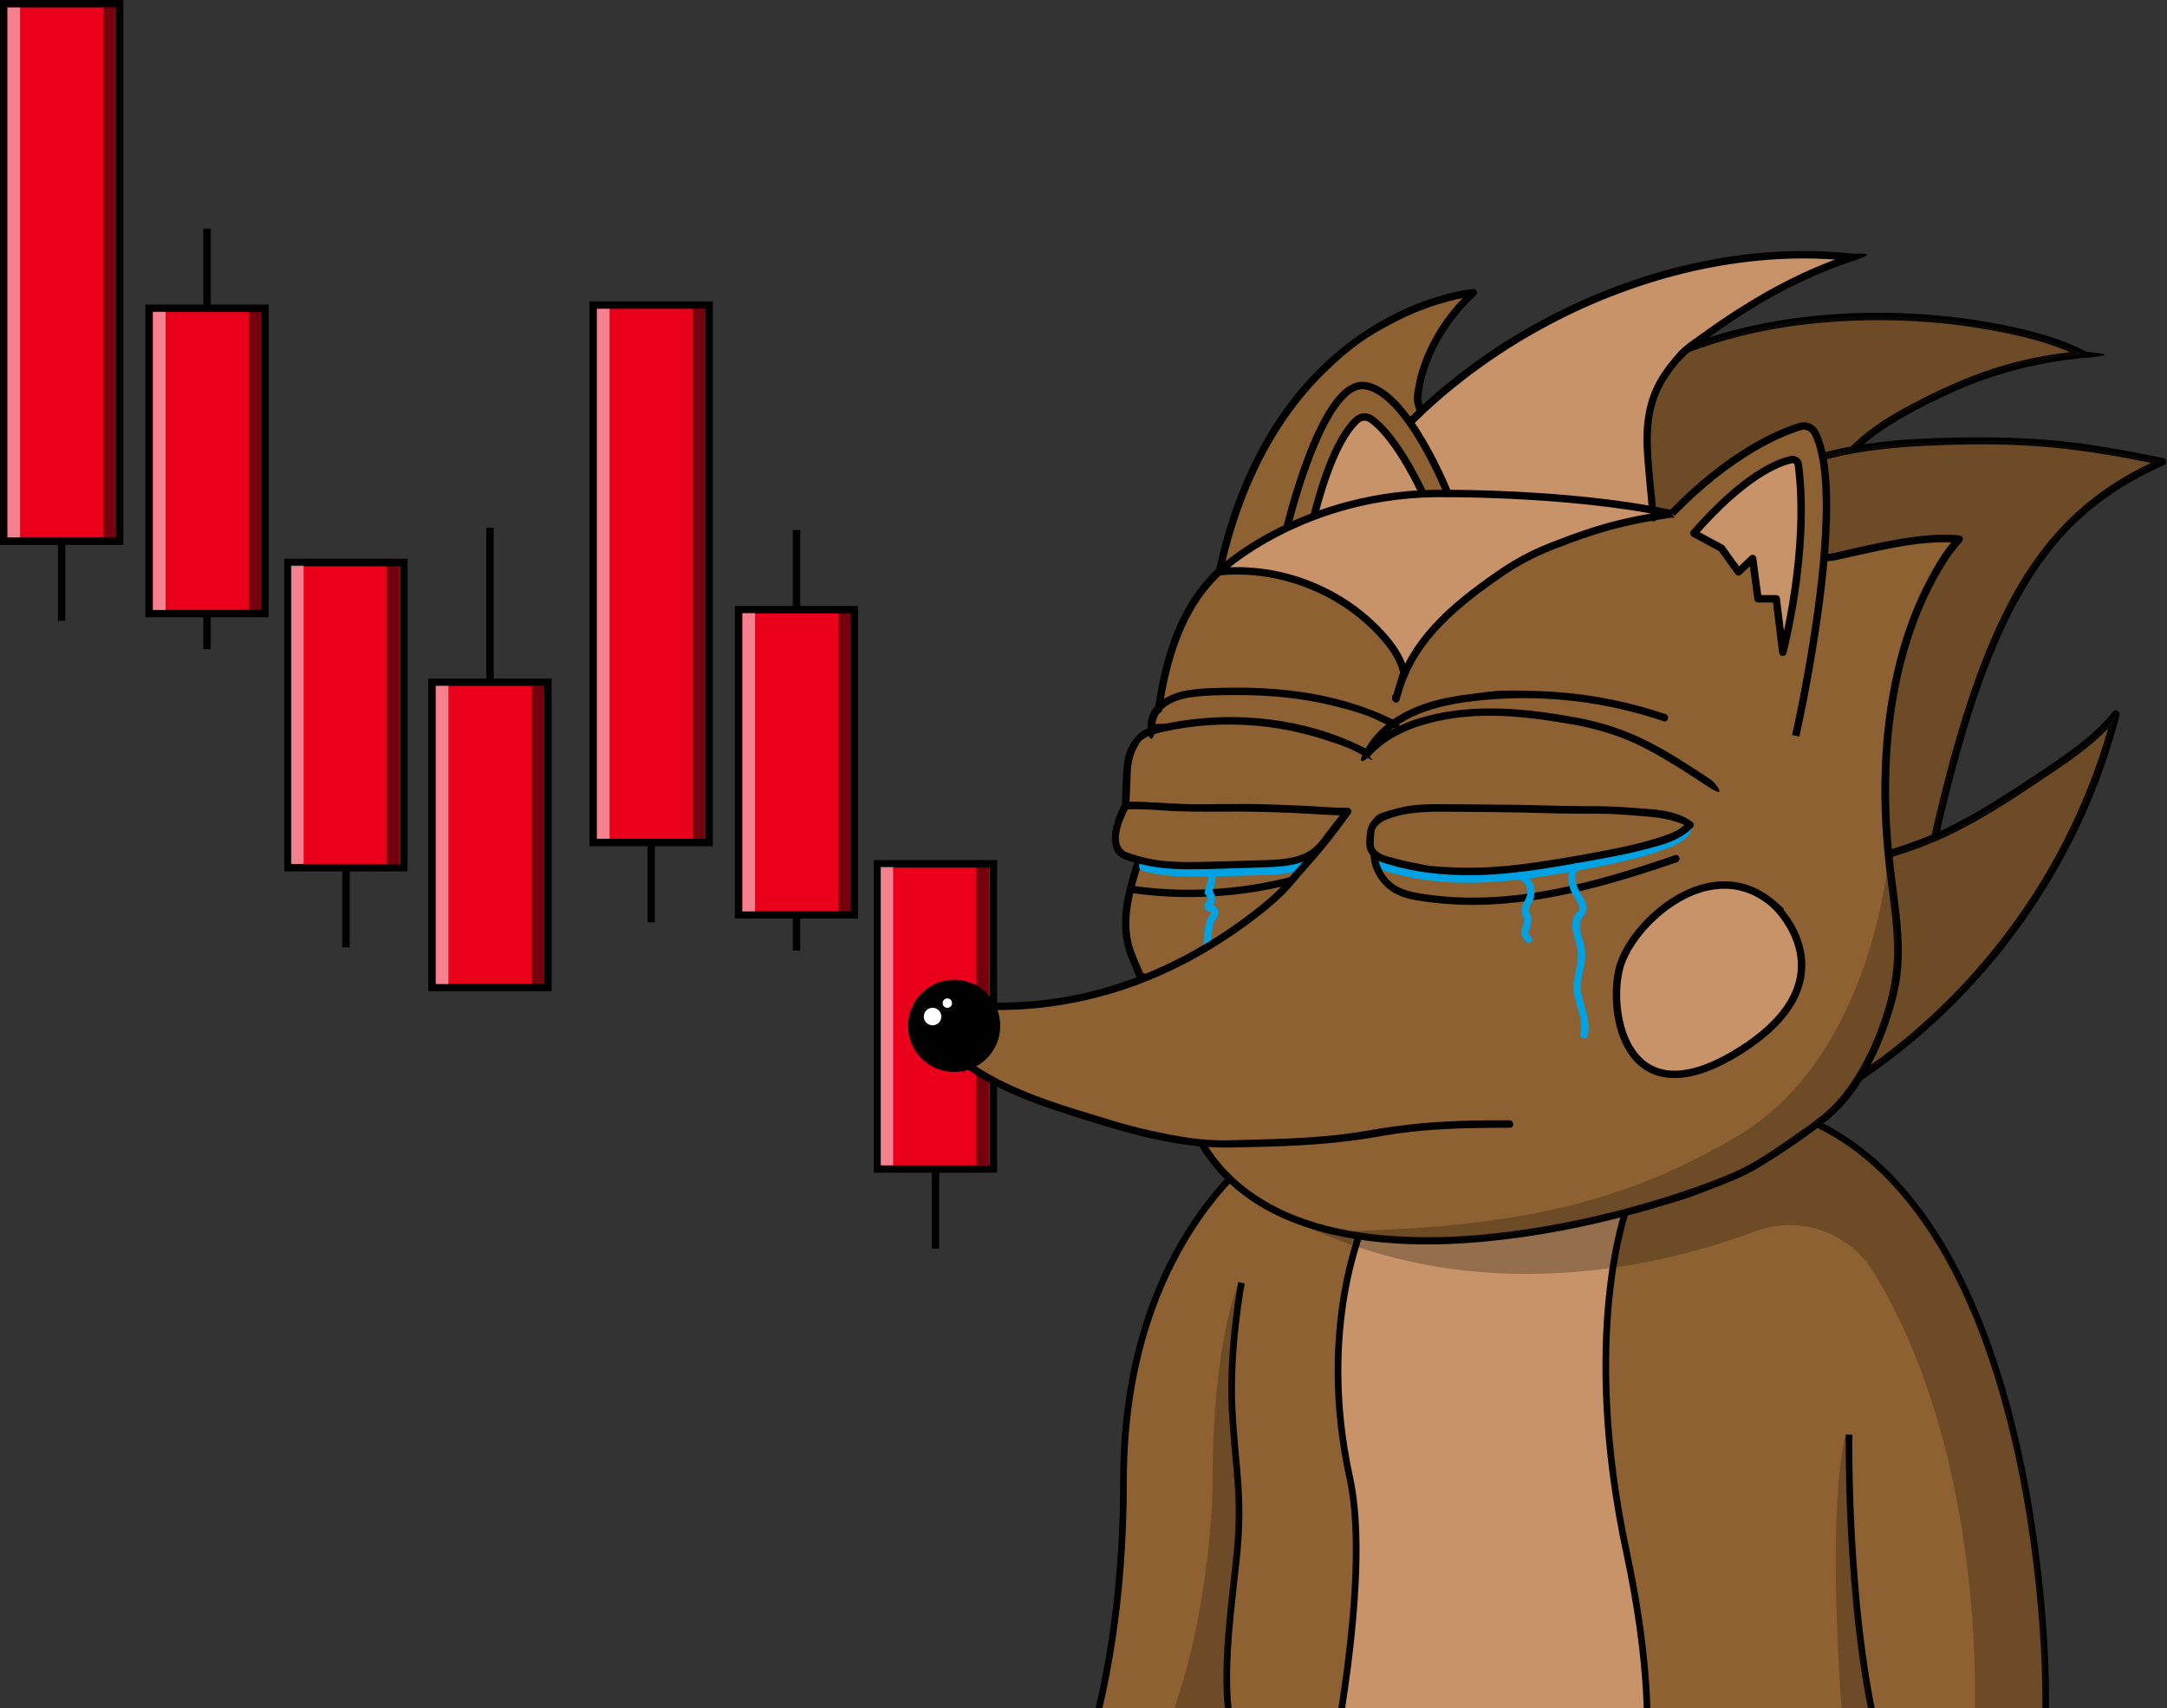<?xml version="1.0" encoding="UTF-8"?>
<svg xmlns="http://www.w3.org/2000/svg" version="1.1" viewBox="0 0 2918.8 2301.6">
  <rect x="0" y="0" width="2918.8" height="2301.6" fill="#333333" stroke="none"/>
  <defs>
    <style>
      .cls-1 {
        fill: #00a2e3;
      }

      .cls-2, .cls-3, .cls-4 {
        isolation: isolate;
      }

      .cls-2, .cls-5 {
        fill: #fff;
      }

      .cls-2, .cls-4 {
        mix-blend-mode: overlay;
        opacity: .5;
      }

      .cls-6, .cls-7 {
        stroke-linecap: round;
      }

      .cls-6, .cls-7, .cls-8, .cls-9, .cls-10, .cls-11, .cls-12 {
        stroke: #000;
      }

      .cls-6, .cls-7, .cls-8, .cls-9, .cls-11 {
        stroke-width: 10px;
      }

      .cls-6, .cls-7, .cls-9, .cls-10, .cls-11, .cls-12 {
        stroke-miterlimit: 10;
      }

      .cls-6, .cls-13, .cls-8, .cls-9 {
        fill: #c89369;
      }

      .cls-14, .cls-15 {
        mix-blend-mode: hard-light;
        opacity: .3;
      }

      .cls-7, .cls-16, .cls-11, .cls-12 {
        fill: #8d6132;
      }

      .cls-17 {
        fill: #eb001c;
      }

      .cls-18, .cls-15 {
        fill: #1f180b;
      }

      .cls-8 {
        stroke-linejoin: round;
      }

      .cls-10 {
        fill: none;
      }

      .cls-10, .cls-12 {
        stroke-width: 9px;
      }
    </style>
  </defs>
  <!-- Generator: Adobe Illustrator 28.6.0, SVG Export Plug-In . SVG Version: 1.2.0 Build 709)  -->
  <g class="cls-3">
    <g id="Layer_1">
      <g>
        <rect class="cls-17" x="799" y="411" width="156.1" height="724.1"/>
        <path d="M794,406v734.1h166.1V406h-166.1ZM950.1,1130.1h-146.1V416h146.1v714.1h0Z"/>
      </g>
      <rect x="872" y="1135.1" width="10" height="107.3"/>
      <g>
        <rect class="cls-17" x="994.8" y="821.5" width="156.1" height="411.2"/>
        <path d="M989.8,816.4v421.2h166.1v-421.2h-166.1ZM1145.9,1227.6h-146.1v-401.2h146.1v401.2Z"/>
      </g>
      <rect x="1067.9" y="714.1" width="10" height="107.3"/>
      <rect x="1067.9" y="1232.6" width="10" height="48"/>
      <g>
        <rect class="cls-17" x="1181.9" y="1163.9" width="156.1" height="411.2"/>
        <path d="M1176.9,1158.8v421.2h166.1v-421.2h-166.1,0ZM1333,1570.1h-146.1v-401.2h146.1v401.2Z"/>
      </g>
      <rect x="1255" y="1575.1" width="10" height="107.3"/>
      <rect class="cls-2" x="804" y="416" width="17" height="714"/>
      <rect class="cls-2" x="1000" y="826" width="17" height="402"/>
      <rect class="cls-2" x="1186" y="1168" width="17" height="402"/>
      <rect class="cls-4" x="933" y="416" width="17" height="714"/>
      <rect class="cls-4" x="1129" y="826" width="17" height="402"/>
      <rect class="cls-4" x="1315" y="1168" width="17" height="402"/>
      <g>
        <rect class="cls-17" x="5" y="5" width="156.1" height="724.1"/>
        <path d="M0,0v734.1h166.1V0H0ZM156.1,724.1H10V10h146.1v714.1Z"/>
      </g>
      <rect x="78" y="729.1" width="10" height="107.3"/>
      <g>
        <rect class="cls-17" x="200.9" y="415.4" width="156.1" height="411.2"/>
        <path d="M195.8,410.4v421.2h166.1v-421.2h-166.1,0ZM351.9,821.6h-146.1v-401.2h146.1v401.2Z"/>
      </g>
      <rect x="273.9" y="308.1" width="10" height="107.3"/>
      <rect x="273.9" y="826.6" width="10" height="48"/>
      <g>
        <rect class="cls-17" x="387.9" y="757.9" width="156.1" height="411.2"/>
        <path d="M382.9,752.8v421.2h166.1v-421.2h-166.1ZM539,1164.1h-146.1v-401.2h146.1v401.2Z"/>
      </g>
      <rect x="461" y="1169.1" width="10" height="107.3"/>
      <g>
        <rect class="cls-17" x="581.9" y="919.2" width="156.1" height="411.2"/>
        <path d="M576.9,914.2v421.2h166.1v-421.2h-166.1ZM733,1325.3h-146.1v-401.2h146.1v401.2Z"/>
      </g>
      <rect x="655" y="711" width="10" height="208.2"/>
      <rect class="cls-2" x="10" y="10" width="17" height="714"/>
      <rect class="cls-2" x="206" y="420" width="17" height="402"/>
      <rect class="cls-2" x="392" y="762" width="17" height="402"/>
      <rect class="cls-2" x="587" y="924" width="17" height="402"/>
      <rect class="cls-4" x="139" y="10" width="17" height="714"/>
      <rect class="cls-4" x="335" y="420" width="17" height="402"/>
      <rect class="cls-4" x="521" y="762" width="17" height="402"/>
      <rect class="cls-4" x="716" y="924" width="17" height="402"/>
      <g>
        <path class="cls-16" d="M1635.1,809.9c-8.1,49.1,13.8-32.3-1.4,15.1l-18.4,45.4,160.9,40.7s187.4-141.1,185.9-149.9-52.5-221.7-52.5-221.7c1.9-48.9,33-106.7,75.1-145,0,0-284.6,23.2-349.6,415.4Z"/>
        <path d="M1630.3,808.5c-.9,5.2-2.2,10.8-2.1,16.1.1,4.8,4.7,9,9,5.1,3.6-3.2,4.8-10.6,5.9-15.1s1.7-5.4.3-7.7c-3.4-5.8-8.5-.9-10.1,3.1-3.2,8.3-5.9,16.8-9.3,25.1-4.6,11.3-9.1,22.5-13.7,33.8s1.1,5.5,3.5,6.2c19.5,4.9,39,9.8,58.4,14.8,29.5,7.4,58.9,14.9,88.4,22.3l11.2,2.8c2.3.6,4.5,1.4,6.8.2,4.1-2.1,7.8-5.9,11.4-8.6,22-16.6,43.8-33.4,65.6-50.3s51.2-39.7,76.2-60.3c8.7-7.1,17.3-14.3,25.5-22s10.1-8.4,9.3-14.4-2.7-11.9-4-17.7c-2.9-12.6-5.9-25.1-8.8-37.6-7.7-32.5-15.4-64.9-23.1-97.4-5.2-22-10.5-44-15.8-66-.7-2.8-.4-3.9-.2-7,1-12,3.7-23.9,7.4-35.4,8.3-25.7,21.9-50,38.6-71.2,8.3-10.5,17.4-20.3,27.2-29.4,3.1-2.8.8-8.9-3.5-8.5-10.1.8-20.3,3-30.1,5.4-25.1,6.1-49.4,15.2-72.6,26.5-33.6,16.4-64.8,37.8-92.5,63-36,32.7-65.9,71.9-89.5,114.4-31.4,56.6-51.9,118.7-64.6,182-1.8,9.2-3.5,18.4-5.1,27.7s8.6,9,9.6,2.7c10.9-65.2,29.2-129.7,59-189,22.3-44.3,51-85.4,86.4-120.1s57.8-49.2,91.4-66.8c23.5-12.4,48.1-22.2,73.8-29,7.8-2.1,15.7-3.9,23.7-5.3s2.8-.5,4.2-.7,1.1-.2,1.6-.2,2.2-.3,1.1-.2,1.2-.1,1.8-.2,1,0,1.4-.2.3,0,.5,0l-3.5-8.5c-29.9,27.4-53.6,62.4-67,100.7-3.1,8.8-5.6,17.9-7.2,27.1s-3.2,15.2-2.1,22.1,1.5,6.4,2.3,9.5c10.3,43,20.5,86,30.7,129,5,21,10,42,14.9,63s2.6,11.3,3.9,16.9.3,1.4.4,2c.3,1.2-.2,1.2,0,0s1-1.9,0-1.1-.5.7,0,0c-.3.4-.6.8-1,1.1-10.4,11.2-22.7,20.7-34.5,30.4-18.8,15.4-38,30.5-57.2,45.4-18.8,14.7-37.7,29.2-56.7,43.7-10.8,8.2-22.2,16-32.6,24.8s-1.1.8-1.6,1.2l3.9-.5c-47-11.9-93.9-23.7-140.9-35.6s-13.4-3.4-20.1-5.1l3.5,6.2c4.7-11.7,9.4-23.3,14.2-35,1.7-4.2,3.5-8.3,4.9-12.6s2.1-6.5,3.2-9.7.7-1.5.9-2.3-.1.3-.1.3c0,0,0-.2.1-.3.7-1.1-.3-.4-2.8,2.1l-3.9-.5h0c-.8-1-1.5-2-2.3-3-.4-1,.3-3-.3-.9s-.6,2.2-.9,3.3c-.7,2.6-1.5,5.2-2.4,7.7s-.4,1-.6,1.6c.6-1.4-.2,0-.1.2.2,1.3-.3-1.1.2-.2,5.9,4,8.6,4.6,7.9,2,0-.2,0,0,0,.4-.2.5,0,.5,0,0,1.1-4.3,1-9.4,1.7-13.8,1-6.3-8.6-9-9.6-2.7Z"/>
      </g>
      <path class="cls-12" d="M2755.2,2272s-.9-702.7-381.5-782.7c-380.6-80-664.5,52.6-664.5,52.6,0,0-195.9,122.9-195.9,453.3s-101,494.4-101,494.4l1343-69.6v-147.9Z"/>
      <path class="cls-10" d="M1672.1,1728.3s-16.5,88.2-12.6,168.7,14.9,118.2,6,201.6c-8.9,83.5-20.8,166.1-6.6,234.4"/>
      <polygon class="cls-13" points="2177.2 1606.9 2186.2 1643.2 2171.5 1714.2 2163.9 1794.8 2162.8 1892.6 2172.5 1985.3 2188.7 2081.6 2201.4 2145.7 2212.2 2219 2227.2 2363.9 2083.7 2383.8 1804.9 2316.5 1814.9 2247.6 1825.7 2130.8 1826.5 2072.5 1822.7 2017.7 1813.9 1970.3 1807.9 1932.9 1802.4 1860.5 1804.6 1791.7 1812.8 1732.6 1842.3 1612.4 2177.2 1606.9"/>
      <path class="cls-10" d="M2490.5,1932.9s-3.9,268.6,47.5,440.2"/>
      <path class="cls-15" d="M2281.5,1541.3l90.8-10.3c-3.8-2.8-7.7-5.6-11.6-8.3l86.5-8.4,67,43.1,41.1,39.2,39.9,50.6,43.6,74.6,39.2,92.8,27.9,91,16.5,70.9,12.8,71.1,13.2,105.4,6.8,85.4v72.3l-96,14.9s21.7-352.5-135.2-611.1c-33-54.5-100.1-77.9-159.8-55.6-138.8,52-395.4,108.7-643.2-25.8-337.6-183.2,560.5-91.8,560.5-91.8Z"/>
      <path class="cls-10" d="M2190.9,1628.4s-63,168.2,0,463.3,0,401.9,0,401.9"/>
      <path class="cls-10" d="M1837.4,1647.3s-64,139.6-19.4,343.3c44.6,203.6-97,706.9-97,706.9"/>
      <g>
        <path class="cls-16" d="M2349.3,704.6l31.7-28.1c20.1-41.1,48.4,47,65.8,4.7,27-65.8,64.6-99.9,149.2-142.2,71.5-35.8,130.5-54.6,210.2-61.7-123.4-64.6-605.6-125-773.4,201.8"/>
        <path d="M2352.9,708.1c8.9-7.9,17.8-15.8,26.8-23.7s3.2-2.6,4.6-4.1,2.6-4.5,4.2-6.6,2.9-2.9,4-3.3,2.1-.4,4.2.4c13.4,5,32.5,41.2,49.4,21.6,5.5-6.4,7.8-15.4,11.3-22.9s8.7-17.4,13.9-25.6c10-15.9,22.1-30.2,36.1-42.7,16-14.3,33.9-26.3,52.4-37,23.3-13.6,47.7-25.7,72.3-36.7,55.5-24.7,113.6-39.6,174.1-45.1s7.3-6.8,2.5-9.3c-34-17.7-72.4-27.5-109.8-35.1-53.3-10.8-107.8-16.1-162.1-16.6-61.6-.5-123.4,5.2-183.4,19.1-61.7,14.2-121.8,37.3-175.1,71.6-55.9,36-103.3,84.3-137.2,141.7-4.4,7.5-8.6,15.1-12.6,22.9s5.7,10.8,8.6,5c30.5-59.2,74.4-110.4,128.7-149.1,50.9-36.3,109.1-61.3,169.4-77.3,59.1-15.7,120.3-22.9,181.4-23.8,54.5-.8,109.3,3.3,163,13,38.8,6.9,79.1,16.4,114.6,32.6,3.2,1.5,6.4,3,9.5,4.6.8-3.1,1.7-6.2,2.5-9.3-54.3,4.9-107.2,16.8-157.7,37.4-25.4,10.3-50.3,22.2-74.5,35.1s-40.8,23-59.3,37.4c-31.3,24.3-54.5,55.3-70.1,91.6-2,4.6-4.8,12.8-8.5,14s-1.7.4-3.7-.5-3.4-2-4.6-2.9c-8.7-6.8-15.3-16.7-25.3-21.8s-11.1-3.3-16.3-.2-6.8,8.9-10.4,12c-10,8.9-20,17.7-30,26.6s2.3,11.3,7.1,7.1h0Z"/>
      </g>
      <g>
        <path class="cls-16" d="M2593.3,1186.2c74-351.3,150.4-489.9,319.5-564.3-40.2-8.2-129.2-27.8-230.2-27.8-185.9,0-278.1,14.4-428.1,124.3-74,54.3-133.6,125.5-192.4,196l-120,193.8,247.1,181s418.2-111.6,421.6-127.5c3.4-15.9-17.5,24.6-17.5,24.6Z"/>
        <path d="M2598.1,1187.6c12.9-60.9,26.9-121.6,44-181.5,13.5-47.4,28.9-94.5,48.5-139.9,15.8-36.7,34.3-72.4,57.3-105.1s43-53.8,69.5-75.7c26.1-21.6,55.4-39.2,86-53.6,4-1.9,8-3.7,12-5.5s2.8-8.3-1.2-9.1c-40.4-8.2-80.8-16-121.8-21-56-6.9-112.1-7.8-168.5-6.4-44.2,1.1-88.6,3.9-132.2,11.9-39.4,7.3-77.7,19.3-114.1,36.1-43.1,19.8-83.2,45.5-121.5,73.3s-86.6,72.7-124.6,114.7c-19.1,21.1-37.6,42.8-55.9,64.7-7.1,8.5-14.8,16.6-20.7,26-11.5,18.6-23.1,37.2-34.6,55.8-27,43.7-54.1,87.3-81.1,131s-1,1.7-1.6,2.5c-1.5,2.5-.3,5.3,1.8,6.8,13.3,9.7,26.5,19.4,39.8,29.2,29,21.2,58,42.5,86.9,63.7,28.3,20.8,56.7,41.5,85,62.3,9,6.6,17.9,13.1,26.9,19.7,3.3,2.4,7.8,7.4,12.4,6.7s7.4-2,11-2.9c9-2.4,18.1-4.9,27.1-7.3,29.8-8.1,59.5-16.2,89.2-24.4,37.1-10.3,74.2-20.7,111.2-31.4,34.8-10,69.5-20.2,104.1-31.1,23-7.2,46.3-14.3,68.5-23.8,4.3-1.8,10.9-4.1,13.4-8.4s.2-14.7-7-11-8.7,11.3-11.4,16.1-5.1,9.2-7.5,13.9,5.7,10.8,8.6,5,6.5-12.3,10-18.3,2.2-3.7,3.4-5.5,2.1-2.1,2.3-3l-.3.2c-2.1,1.7-4.4.6-6.9-3.5-.1.2.2.5,0,.7.7-.6-.6.7-.2,1-.2-.2.9-1.6.7-1.3-.3.6-1.2,1,0,0-.5.3-.9.7-1.4,1-1.3.8-2.7,1.5-4,2.1-4.5,2.2-6.6,3-11.6,4.9-30.7,11.9-62.4,21.2-93.9,30.7-43.3,13.1-86.7,25.5-130.2,37.7-39.3,11.1-78.6,21.9-118,32.6-13.2,3.6-26.4,7.2-39.7,10.8-6.2,1.7-13.3,2.6-19.2,5.2s-.6.2-.8.2l3.9.5c-28-20.5-55.9-41-83.9-61.5-44.2-32.4-88.5-64.8-132.7-97.2-10.2-7.4-20.3-14.9-30.5-22.3l1.8,6.8c23.3-37.7,46.6-75.3,70-113,13.7-22.2,27.4-44.3,41.2-66.5,2.8-4.6,5.5-9.4,8.6-13.9,4.9-7,11.1-13.4,16.6-19.9,8.8-10.5,17.6-20.9,26.5-31.3,36.6-42.6,75-84.1,118.1-120.2,38.5-32.2,81-60.9,125.2-84.6,35.9-19.3,73.9-34.3,113.5-44,40.4-9.9,81.9-14.3,123.4-16.4,53.6-2.7,107.7-3.4,161.2.9,47.1,3.8,93.7,11.2,139.9,20.6s14,2.9,21,4.3c-.4-3-.8-6.1-1.2-9.1-31.8,14-62.1,31.2-89.7,52.4-27.5,21.2-51.7,46.2-72.7,74-23.6,31.3-42.8,65.7-59,101.3-20.2,44.1-36.2,90.1-50.2,136.5-17.6,58.7-31.9,118.3-45,178.1-1.8,8.3-3.6,16.6-5.3,24.9s8.3,9,9.6,2.7Z"/>
      </g>
      <g class="cls-14">
        <path class="cls-18" d="M2593.3,1186.2c74-351.3,150.4-489.9,319.5-564.3-40.2-8.2-129.2-27.8-230.2-27.8-185.9,0-278.1,14.4-428.1,124.3-74,54.3-133.6,125.5-192.4,196l-120,193.8,247.1,181s418.2-111.6,421.6-127.5c3.4-15.9-17.5,24.6-17.5,24.6Z"/>
      </g>
      <g class="cls-14">
        <path class="cls-18" d="M2349.3,704.6l31.7-28.1c20.1-41.1,27.6-4,45-46.3,12.9-31.3,48.9-4.4,70.5-25.6,23.8-23.4,55.2-43.3,99.5-65.5,71.5-35.8,130.5-54.6,210.2-61.7-123.4-64.6-605.6-125-773.4,201.8"/>
      </g>
      <g>
        <path class="cls-16" d="M1912.4,1140.4c44.2,28.2,96.5,40.2,147.7,51.8,43.7,9.9,87.8,19.8,132.6,22.1,61.8,3.1,123.3-8.4,183.8-21.6,38.5-8.4,76.8-17.5,115-27.3,37.6-9.7,75.2-20.1,111-35.2,53.2-22.4,101.6-54.7,149.5-86.8,35.3-23.6,71.3-47.8,97.9-81-52.3,205.6-186,389.3-365.7,502.3,0,0-331.9-14.3-346.4-24.8-14.5-10.5-268.3-170.4-266.3-173.7,2-3.4,40.8-125.8,40.8-125.8"/>
        <path d="M1909.8,1144.7c53.6,33.9,118.3,45.9,179.4,59.1,33.8,7.3,67.9,13.6,102.4,15.4s69.2-1,103.4-6,68.8-12.5,102.9-20.2c34.2-7.7,68.3-15.9,102.2-24.8s65.8-17.9,97.4-30.7c30.4-12.3,59.3-27.7,87.3-44.7s54.4-34.8,81.1-52.8c25.3-17.1,50.5-34.9,72-56.8s10.6-11.3,15.4-17.3l-8.4-4.9c-19.4,75.8-49.7,148.6-89.4,216-39.5,66.9-88.2,128.4-144.3,182.1-28.1,26.9-58,51.8-89.7,74.4-8,5.7-16.1,11.3-24.3,16.7s-7.8,5.1-11.7,7.6-4.5,2.8-1.4,1.8c0,0-.2,0-.2,0-2.2.5-5.3-.2-7.5-.3-35.5-1.6-71-3.3-106.5-5.2-49.3-2.6-98.7-5.4-148-9.1s-37.9-2.9-56.8-5.1c-6.2-.7-10.7-1.2-17-2.4s-3.8-.7-5.7-1.2-1.2-.4-1.8-.6c.6.2.7.5-.2-.2-7.9-5.9-16.6-10.9-24.9-16.3-17-10.9-34-21.8-51-32.7-42-26.8-84-53.7-125.8-80.8-15.7-10.2-31.5-20.4-47-31-4.5-3-8.9-6-13.3-9.3-.6-.4-2.3-1.8-1.1-.8-.4-.3-.9-.9-1.4-1.1-1.2-.5.2-1,0,.2s1.9,2.3,0,4.6c.4-.5.5-1.1.7-1.7,2.4-5.4,3.9-11.4,5.8-17,3.5-10.5,6.9-21.1,10.3-31.6,7-21.6,13.9-43.3,20.8-65s2.4-7.7,3.7-11.5c2-6.1-7.7-8.8-9.6-2.7-11.7,36.9-23.4,73.8-35.5,110.5s-2.3,6.9-3.4,10.3-.7,2-1.1,3.1-.5,1.7-.2.7c-1.4,5.1,1.2,7,4.8,9.7,10.5,7.9,21.6,15,32.6,22.2,40.3,26.6,81,52.5,121.6,78.5,33.7,21.5,67.5,42.8,100.9,64.7,6.1,4,10.6,7.1,17.9,8.4,14.6,2.7,29.5,3.9,44.3,5.3,47.9,4.3,95.9,7.1,143.9,9.7,42.7,2.4,85.4,4.5,128.1,6.5s15.5,1.7,22.9,1,4.4-1.8,6.5-3.2c4.4-2.8,8.7-5.6,13-8.5,8.2-5.4,16.3-11,24.3-16.8,16.1-11.6,31.8-23.7,47-36.4,60.6-50.4,114-109.4,158.5-174.4,44.6-65.2,80.3-136.7,105.1-211.7,6-18.2,11.4-36.5,16.1-55.1,1.1-4.5-5-9-8.4-4.9-19.1,23.6-42.8,42.8-67.6,60.2s-52.1,35.5-78.6,52.4c-27.2,17.3-55,33.7-84.2,47.3s-62.2,24.5-94.4,33.4c-65.8,18.3-132.8,34.4-200.1,46.6-33.8,6.1-68,10.6-102.4,11-34.4.4-68.5-3.9-102.2-10.5-32-6.2-63.9-13.4-95.5-21.4-29.7-7.5-59.4-16.5-86.7-30.6-6.7-3.5-13.3-7.2-19.6-11.3s-10.5,5.2-5,8.6h0Z"/>
      </g>
      <g class="cls-14">
        <path class="cls-18" d="M1912.4,1140.4c44.2,28.2,96.5,40.2,147.7,51.8,43.7,9.9,87.8,19.8,132.6,22.1,61.8,3.1,123.3-8.4,183.8-21.6,38.5-8.4,76.8-17.5,115-27.3,37.6-9.7,75.2-20.1,111-35.2,53.2-22.4,101.6-54.7,149.5-86.8,35.3-23.6,71.3-47.8,97.9-81-52.3,205.6-186,389.3-365.7,502.3,0,0-331.9-14.3-346.4-24.8-14.5-10.5-268.3-170.4-266.3-173.7,2-3.4,40.8-125.8,40.8-125.8"/>
      </g>
      <g>
        <path class="cls-16" d="M2348.9,812.9c-.6-3.4,64.4-53.2,64.4-53.2,37.1-32.5,15.5.2,63.6-10.8,48.1-10.9,112.8-27,161.9-22.3,0,0-124.4,127.8-95.2,427,6,61.4,21.3,124.7,6.2,185.9-8.7,35.4-23.3,74.8-43.7,108.8-13.4,22.3-29.4,42.4-47.9,57.5-20,16.3-88.6,63.8-112.1,74.4-162.7,73.1-646.7,197.3-747-80.8l-11.5-170.2c-3.7,3.9-6.3,6.4-6.8,6.4-2.2,0-45.8-21.3-45.8-21.3-2.2-7.2-5.8-13.9-8.8-20.8-5.9-13.8-9.3-28.6-10.1-43.5-1.3-27.9,8.9-63,18-91,.8-2.6,1.7-5.2,2.5-7.7l-13.8,4.1c-.9-.3,28.9-13.8,28-14.1-4.9-1.8,3,4.3,0,0-3.3-4.8-22.1-15-16.3-15.3,79.5-3.9,62.1,16.7-18.5-40.5l1.8-41.4c-.6-18.4,6.2-42,20.9-53.1,5.9-4.5,13.3-6.5,20.5-8.3,3.4-.8,6.7-1.6,10.1-2.3l-18.3.4c-1.1-9,2.2-17.9,7.9-25.1l1.4.4c.1-.8.2-1.7.4-2.5,8.9-60.9,28.7-128.6,70.8-173.1,3.3-3.5,6.8-6.9,10.4-10.2"/>
        <path d="M2353.9,812.9c0,.8-.1,2.2-.4,1.8.2.4-.8.7.1-.1s1.7-1.7,2.5-2.5c2.4-2.3,4.9-4.4,7.4-6.6,7.1-6,14.4-11.9,21.7-17.7,10.1-8,20.7-16,30.5-23.9s9.4-8.2,14.6-11.6,4.6-2.7,6.2-2.6c-.9,0,1.7.6.9.3,1,.5,1.9,1,2.9,1.6,2.6,1.4,5.2,2.6,8.1,3.3,11,2.9,22.8.3,33.7-2.2,15.5-3.5,31-7.1,46.6-10.4,35.9-7.5,73.2-14.2,110-10.8l-3.5-8.5c-16.3,16.8-28.8,38.5-39.6,59.1-30.1,57.3-47,120.9-55.4,184.9-6.2,47.5-7.4,95.5-4.9,143.2,1.5,28.6,4.6,57,8.3,85.4,3.8,28.8,7.7,57.8,7.6,87s-5.6,56.9-14.5,84.5c-8.4,26.1-19.1,51.5-33,75.2-13.2,22.7-29.5,44-50,60.5-12.4,10-25.5,19-38.5,28.1-26.1,18.1-52.6,36.8-81.9,49.3-22.3,9.6-45.2,17.9-68.2,25.6-59.6,19.9-120.7,35.4-182.6,46.1-67.2,11.7-136,17.9-204.3,13.5-61.4-4-124.5-16.9-177.6-49.3-24.6-15-46.7-34.3-64-57.4-9.3-12.3-17.2-25.6-23.8-39.6s-8.4-15.9-9-24.5c-3.4-50.6-6.9-101.3-10.3-151.9-.3-4.6-.6-9.3-.9-13.9s-5.4-6.8-8.5-3.5-3.9,3.1-4.6,4.6c-1.3,3,1.6-1.2,2.2.4,0-.1-.5-.1-.6-.2-.7-.8-3-1.3-4.1-1.7-5.3-2.4-10.6-4.9-15.8-7.4-7.9-3.7-15.8-7.5-23.6-11.4l2.3,3c-4.5-13.7-11.8-26.1-15.3-40.2s-4.1-27-2.9-40.7c2.5-27.2,11.2-53.7,19.8-79.5,1.2-3.6-2.6-7.2-6.2-6.2l-13.8,4.1,6.2,3.5h0c-.4,1.6-.9,3.2-1.3,4.8-1.3,1.4-.1.1.7-.2,1.2-.6,2.4-1.2,3.6-1.8,3.2-1.6,6.5-3.1,9.7-4.7s10.7-3.8,14.1-7.3,1.9-3.2,1.3-4.9c-1-2.9-4.8-4.9-7.8-3.8s-3.7,2.5-3.7,4.8c0,4.1,4.7,7.6,8.6,6.6s3.4-2.6,3.7-4.8c.6-5.1-7-9.6-10.4-12.1s-4.5-3.6-6.9-5-.7-.8-1.2-1l-.2-.2c-1.8-2-2.9.2-3.3,6.6,1.3.8,6.1-.3,7.7-.3,12.5-.4,25-.2,37.5.6s5.1.7,7.3,0c3.9-1.1,5.3-5.8,2.4-8.8s-3.8-2.3-5.7-3.1c-4.1-1.9-8.3-3.9-12.4-5.9-18.4-9.3-35.9-20.4-52.8-32.3l2.5,4.3c.6-13.7,1.5-27.3,1.8-41,.3-12.5,2-24.6,7.9-35.9s7.6-11.8,13.6-15.3,17.6-6.1,26.3-8,4.3-9.9-1.3-9.8-12.2.2-18.3.4l5,5c-.7-8.5,2.1-15.8,7.2-22.5l-5.6,2.3,1.4.4c2.4.6,5.8-.8,6.2-3.5,9.5-66.2,29.5-136.9,80.3-183.6,4.7-4.4-2.3-11.4-7.1-7.1-52,47.8-73.1,120.1-82.9,188l6.2-3.5-1.4-.4c-2.3-.6-4.3.5-5.6,2.3-6,8-9.5,17.5-8.6,27.6s2.1,5.1,5,5c6.1-.1,12.2-.2,18.3-.4l-1.3-9.8c-16,3.5-31.1,7.1-41.3,20.8s-12.7,26.1-13.7,40.2c-1.1,15.7-2,32-1.9,47.7s5.5,7.6,9.5,10.4c7.2,4.9,14.6,9.7,22.1,14.2,9.7,5.9,19.7,11.4,30,16.3s5.4,2.5,8,3.7,1.4.9,2,1,.4.3.5.3c-1.5,0,.7-9.5,2.1-8.8-1.2-.6-4.3-.2-5.6-.3-3.6-.2-7.3-.4-10.9-.6-6.5-.2-13-.3-19.5-.2s-8.7.2-13,.4-5.1.2-6.8,2.4c-3.5,4.7,1.7,8.8,5,11.3s4.9,3.5,7.4,5.4,1.9,1.4,2.8,2.2,1.5,2.3,1.7.6l3.7-4.8c2.5-.6,4,.4,4,3l-3.7,4.8c-2.2-.2-2.5-.1-1,.3l-3.5-3.5h0c.4-1.6.9-3.2,1.3-4.8,1.3-1.4,0-.1-.7.2-1.2.6-2.4,1.2-3.6,1.8-3.2,1.6-6.5,3.1-9.7,4.7s-10.7,3.8-14,7.3-1.9,3.2-1.3,4.9h0c.9,2.5,3.4,4.4,6.2,3.5,4.6-1.4,9.2-2.8,13.8-4.1l-6.2-6.2c-13,39.4-27,81.9-17.4,123.6,2.5,10.8,6.7,20.9,11.3,30.9,2.4,5.3,3.2,12.3,8.6,15.1,9.5,4.9,19.2,9.3,28.9,13.8,4.7,2.2,9.4,4.6,14.2,6.4s9.7-2.8,13.7-7l-8.5-3.5c3.2,47,6.4,94,9.6,141.1l1.8,26.1c.7,9.9,6.3,19.8,10.5,28.6,13,27.2,31.2,51.8,53.6,72,45.7,41.3,105.5,62.7,165.5,72.5,67.3,11,136.4,9,204,.8,65.9-8,131.2-21.9,195-40.5s53.6-16.6,79.9-26.4c22.5-8.4,45-17.1,65.7-29.5,31-18.6,61.3-39.2,89.8-61.4,40.8-31.8,66.4-80,83.6-127.8,9.4-26.1,16.9-53.1,19.1-80.8,2.3-29.7-.6-59.6-4.3-89-3.7-29.2-7.7-58.3-9.8-87.6s-2.6-52.3-2.1-78.4c1.5-76.8,13.9-154.3,43.2-225.6,8.7-21.1,19-41.6,31.1-61s8.1-12.5,12.5-18.4,4.6-6.1,8-10.1,2-2.4,3.1-3.5c3.2-3.3.7-8.2-3.5-8.5-33.6-3.1-67.7,2.3-100.6,8.7-16.6,3.2-33,7-49.5,10.7s-25.4,7.5-37.5,4.3c-4.8-1.3-9-5.2-14.1-5.5-8-.5-15.2,6.1-20.9,10.8-11.5,9.4-23.2,18.5-34.9,27.7s-17.1,13.6-25.5,20.7c-3.6,3.1-11.9,8.3-12,13.9s9.9,6.4,10,0h0Z"/>
      </g>
      <g>
        <path class="cls-16" d="M2543.8,1153.3"/>
        <path d="M2543.8,1158.3c6.4,0,6.4-10,0-10s-6.4,10,0,10h0Z"/>
      </g>
      <path class="cls-1" d="M1539.6,1173.5c34.9,9.3,70.3,8.1,106,7.1,19.7-.6,39.4-1.1,59.1-1.7,14.2-.4,28.6-1.4,42.4-5,15.7-4.1,30-11.8,39.6-25.1s.5-8.3-2.7-10.3-7.9-.6-10.3,2.7c-14.9,20.5-46.1,22-69,22.6-35.6,1.1-71.4,3.3-107,2.5-18.4-.4-36.4-2.6-54.2-7.3-9.3-2.5-13.3,12-4,14.5h0Z"/>
      <polygon class="cls-16" points="2334.9 849.3 2276.4 697.1 2171.8 665 1863 726.5 1659.7 756.1 1668.7 795 1690.1 858.3 1980.4 984.6 2082.7 984.6 2163.7 898.3 2334.9 849.3"/>
      <g>
        <path class="cls-13" d="M2226.7,697.5c-8.5-104.7-26.2-157.1,44.6-226.9,71.2-53.3,139.2-96.6,223.5-123.9-222.2-24.7-467.8,80.1-619.4,247l-60.7,144.7"/>
        <path d="M2231.7,697.5c-2.5-30.8-6.8-61.6-8-92.5-1-24.5.6-49,9.6-72,4.7-12,11.5-23.2,19.2-33.6s9.7-12,14.9-17.6,13.3-12,20.7-17.4c30.1-22,61-43.1,93.4-61.6s74.8-38.3,114.7-51.3,4.2-9.2-1.3-9.8c-67.8-7.4-136.6-2.9-203.3,10.9-68.4,14.1-134.7,37.9-196.9,69.5-62,31.5-120.1,70.9-171.9,117.4-12.9,11.6-25.4,23.7-37.4,36.2s-12.6,11.5-15.8,19.2c-5.7,13.6-11.4,27.1-17.1,40.7-13.9,33.2-27.8,66.3-41.7,99.5l-.8,2c-2.5,5.9,7.2,8.5,9.6,2.7,12-28.5,23.9-57.1,35.9-85.6s13.8-32.9,20.7-49.3,2.2-6.9,4.1-9.7,0,.4,0,.4c-1.1,1.2,1.1-.8,1.4-1.1.7-.7,1.4-1.5,2.1-2.2,2.9-3.2,5.9-6.3,8.9-9.4,6-6.2,12.1-12.4,18.3-18.4,49.3-47.6,105.3-88.2,165.3-121.2s125.8-59,193.1-75.4c65.6-15.9,133.5-22.9,200.8-18.3s16.5,1.3,24.8,2.2l-1.3-9.8c-73.4,23.9-139.7,62.7-202,107.7-7.7,5.6-15.9,11-23.2,17.1s-11.5,11.6-16.6,17.7c-9.1,10.9-17.3,22.6-23.5,35.4-11,22.8-14.9,47.6-14.8,72.7s5.5,70.1,8.3,105c.5,6.4,10.5,6.4,10,0h0Z"/>
      </g>
      <g>
        <path class="cls-16" d="M1520.1,1154.4c.9.2,1.8.7,2.7,1,3.7,1.3,7.5,2.5,11.3,3.5,31.7,8.6,65.6,7.8,98.6,6.8,24.3-.7,48.6-1.4,72.9-2.1,26.5-.8,59.2-4.5,74.5-26.3l34.7-43.8c-22.4,0-41.4-1.9-51.7-2.4q-74.8-3.3-147.9-2.4c-31.4.3-75.4-4.7-99.2-3.2,0,0-33.7,59.6,4.1,68.9Z"/>
        <path d="M1518.8,1159.2c27.9,9.4,56.4,12.2,85.8,12,31.1-.1,62.2-1.6,93.2-2.5,22.9-.7,47.3-1.3,68-12.5s19.7-17.7,28.1-28.3c8.2-10.3,16.4-20.7,24.6-31,2.6-3.2,1.1-8.5-3.5-8.5-16.8,0-33.5-1.4-50.3-2.3s-32.4-1.5-48.6-2.1c-23.6-.9-47.2-.9-70.8-.7-17.3.2-34.5.6-51.8-.1s-34.4-2-51.6-2.7-14.3-.5-21.4-.3-7.2,0-9.3,3.7c-3.5,5.9-6.1,12.6-8.4,19-7.4,20.4-10.5,49.4,16,56.3s8.9-8,2.7-9.6c-26.7-7-9.9-45.8-1.1-61.5l-4.3,2.5c20.1-1.2,40.4.8,60.5,1.9s44.8,1.2,67.2,1c32.1-.3,64.2.3,96.3,1.7s49.9,3.3,74.8,3.4l-3.5-8.5c-6.8,8.6-13.6,17.2-20.4,25.8s-13.7,19.7-22.4,26.8c-16.6,13.6-40.9,15.3-61.5,16-30.4,1-60.8,2-91.2,2.6-16.3.3-32.6.2-48.8-1.4-15.7-1.6-30.7-5.2-45.6-10.2-6.1-2-8.7,7.6-2.7,9.6Z"/>
      </g>
      <path d="M2304.8,1050.7c-27.6-18.3-55.3-36.7-84.9-51.7-30.3-15.4-61.9-25.8-95.3-32-66.7-12.3-136.2-19.6-202.6-2.3-31.6,8.2-61.5,22.8-83.8,47l6.1-.8c-72.6-38.9-160.8-51.9-242-41.3-11.8,1.5-23.5,3.5-35,6s-21.9,4.4-30.9,10.9-.2,12.4,5,8.6c7.9-5.6,17.5-7.5,26.8-9.5s19.8-4,29.7-5.4c20.6-3,41.5-4.3,62.3-4,40.9.4,81.6,6.9,120.5,19.3s39.8,14.1,58.4,24.1,4.5.9,6.1-.8c19.3-21,44.6-34.3,71.8-42.3,30.2-8.9,62-12.6,93.4-12.2,34.6.4,69.1,5.1,103.2,10.9,32.4,5.5,63.6,14.2,93.3,28.5s62.8,35.7,92.8,55.6,10.4-5.1,5-8.6h0Z"/>
      <path d="M2243.5,962.2c-55.7-18.9-114.2-29.4-173.1-31.2s-59.7.5-89.3,4.1-55.8,8.9-81.5,20.8c-25.5,11.8-48.3,30.4-61.8,55.3s5.6,10.7,8.6,5c25.9-47.7,81.6-64.3,131.9-70.8,56.2-7.3,113.5-6.2,169.4,3,31.6,5.2,62.7,13.1,93,23.3,6.1,2.1,8.7-7.6,2.7-9.6h0Z"/>
      <path d="M1877.6,970.1c-45.1-22.4-94.1-34.8-144-40.2-23.1-2.5-46.4-3.6-69.6-3.4s-44.4.2-65.9,3.8c-25.1,4.2-54.7,21-52,50.6s10.6,6.4,10,0c-2.3-25.9,25.1-38,46.4-41.2s41.8-3.1,62.4-3.2c44.7-.2,89.6,3.9,133,14.9s51,15.6,74.8,27.4,10.8-5.8,5-8.6h0Z"/>
      <path d="M1738.8,1181.3c-68.8,17.8-140.8,22.1-211.2,12.4-6.3-.9-9,8.8-2.7,9.6,72.2,10,145.9,5.8,216.5-12.4,6.2-1.6,3.6-11.3-2.7-9.6h0Z"/>
      <path class="cls-1" d="M1626.9,1179.2c1.5,7.4-2,12.1-3.6,19.1s-.3,5.5,1.1,7.8,3.2,3.9,1.3,7.1-3.6,4.1-3.5,7.5,1.4,5.1,3.7,6.5,5.3,1.6,5.4,1.9c.7,1.4-3.4,5.6-4,6.7-4,7.1-4.6,16.7-5.4,24.6s-1.9,17.1.4,24.8c1.9,6.1,11.5,3.5,9.6-2.7-2.2-7.3-.7-16.6.1-24,.5-4.6,1.2-9.3,2.4-13.7s3.5-6.2,5.3-9.8c2.5-5,1.8-11.5-3.5-14.5s-2.5-1.2-3.4-1.3c-1.5-.7-1.6-.4-.1,1l.9-1.1c2.1-1.4,3-5.7,3.1-8s-.6-5.9-2.2-8.4-1.4-1.3-1.1-3.5,1.3-3.2,1.8-4.6c2.3-6.2,2.6-11.9,1.3-18.3s-10.9-3.6-9.6,2.7h0Z"/>
      <g>
        <path class="cls-16" d="M2032.8,1514.3c-195.4,0-154.5,21.2-330.9,25.7-16.8.4-34.9.8-54.7,1.2-29.8.5-59.4-5.1-88.6-10.8-32-6.3-63.1-16.1-94.2-25.9-55.8-17.6-112.7-35.6-160.6-69.3l13.1-80.1c55.3,3,111-2.8,164.5-17.1,76.4-20.5,147.6-58.4,210.1-106.8,17.9-13.9,35.2-28.7,49.5-46.2,22.8-27.9,34.5-35.1,74-91.5"/>
        <path d="M2032.8,1509.3c-45.4,0-91.1.7-136.2,6s-52.8,8.3-79.2,11.8c-43.7,5.8-87.8,7.4-131.8,8.4s-32.1,1.1-48.1.7c-16.4-.4-32.7-2.5-48.9-5.3-32.4-5.5-64.1-13.1-95.5-22.7-57.4-17.4-116.7-34.4-168.5-65.4-6.3-3.8-12.4-7.7-18.4-11.9l2.3,5.6c4.4-26.7,8.7-53.4,13.1-80.1l-4.8,3.7c88.5,4.7,176.7-13.3,256.9-50.8,38-17.7,74-39.5,107.7-64.4,17-12.5,33.7-25.7,48.7-40.6,10.3-10.3,19.2-21.9,28.9-32.7,21.6-24.2,41.7-49.1,60.3-75.7,3.7-5.3-5-10.3-8.6-5-16.7,23.8-34.4,46.7-53.9,68.3s-15.2,17.5-22.8,26.3c-13.6,15.8-29.6,29.4-46.1,42.1-65.3,50.5-140.3,89.4-220.8,108.9-49.1,11.9-99.8,16.3-150.2,13.6-2-.1-4.5,1.6-4.8,3.7-4.4,26.7-8.7,53.4-13.1,80.1s.3,4.3,2.3,5.6c49.2,34.3,107,52.6,163.6,70.4,62.6,19.7,126.9,37.4,193.1,36.1,48.8-.9,97.7-1.8,146.3-7.3s54.3-8.4,81.5-12c40.6-5.5,81.7-6.8,122.6-7.2,8.2,0,16.3-.1,24.5-.1s6.4-10,0-10h0Z"/>
      </g>
      <path class="cls-7" d="M1951.8,668.9s-55.3-141.6-113.5-149.3c-58.2-7.8-105.7,194.9-105.7,194.9"/>
      <path class="cls-9" d="M1917.9,668s-34.8-78.3-71.4-103.5c-5.8-4-13.5-3.5-18.8,1.2-12.8,11.6-36.4,43.7-58.2,131.4"/>
      <path class="cls-6" d="M2251.5,692.2c-67.9,10.7-98.6,19.3-159,42.7-40.2,15.5-64.6,31.8-99.3,57.5-42,31.1-81.7,68.3-101.9,116.5-2.8-18.7-13.9-35.1-26.2-49.4-54.2-62.9-139.7-97.2-222.3-89.3,0,0-.3,0-.8,0,0,0,114-109.1,308-105.3,0,0,190.5-1,321.2,32"/>
      <path d="M1886.8,902.8c-3.8,12.6-7.7,25.1-11.5,37.7l9.8,1.3c0-.7-.1-1.4-.2-2.1-.6-6.4-10.6-6.4-10,0,0,.7.1,1.4.2,2.1.5,5.5,8.1,7,9.8,1.3,3.8-12.6,7.7-25.1,11.5-37.7,1.9-6.2-7.8-8.8-9.6-2.7h0Z"/>
      <path class="cls-11" d="M2251.9,691.7c79.6-81.9,146.1-108.9,172.7-117,7.9-2.4,16.4,1.2,20.2,8.6,46,91.1-26.1,408.1-26.1,408.1"/>
      <path class="cls-8" d="M2281.5,718.4c69.8-79.5,113.6-94.9,130.8-99.1,4.5-1.1,9.3,1.8,9.9,6.4,15.4,117-20.9,253.2-20.9,253.2l-8.8-72.2h-24.6l-7.2-54.2-19.1,17.9-23-31.9-37.1-20Z"/>
      <path class="cls-9" d="M2390.1,1219.7s107.6,98.9-46.5,195.9c-154.2,97-178.4-52.4-161.9-112.5,16.5-60.1,124.1-159,208.5-83.4Z"/>
      <path class="cls-15" d="M2486.1,1933.4s-32.7,95.1,3.9,484.8,26.7-137.3,26.7-137.3c0,0-34.9-207.3-30.5-347.6Z"/>
      <path class="cls-15" d="M1668.7,1727.8s-35.9,76.6-35.5,276.2c0,0-1.3,148.5-49.8,293-27.2,81,61.8,160.4,61.8,160.4l7.2-160.5v-58.5l5.2-66,7.3-67.8,4-61.1-6.6-87.6-2.7-58.8.5-80.3,8.7-89Z"/>
      <path class="cls-15" d="M2543.8,1153.3s-19.9,269.1-204.1,377.7c-138.7,81.7-280.2,124.1-543.9,128l69.6,10.7,149.4-2.9,126.2-21.1,161.3-47.4,92.3-47,78.1-58.6,52.6-81.1,24.6-71.9,6-75.8-12-110.5Z"/>
      <circle cx="1285.2" cy="1382.1" r="62.1"/>
      <path class="cls-1" d="M1849.2,1163.9c10.3,9.5,24,12.2,37.3,15.4,14.3,3.5,28.8,5.9,43.4,7.5,29.3,3.3,58.9,3.2,88.3,1,29.7-2.2,59.2-6.5,88.4-11.7s57.7-10.2,86.1-17.2,31.8-8.5,47.3-14,25.8-10,34.9-20.4-4.2-17.9-10.6-10.6-16.9,12.4-26.5,15.9-26.7,8.8-40.3,12.4c-27,7.1-54.5,12.2-81.9,17.1-55.8,10-112.4,18.1-169.3,14-15.8-1.1-31.5-3.2-46.9-6.5-7.8-1.6-15.5-3.6-23.1-5.8-6.3-1.8-11.6-3.3-16.5-7.8-7.1-6.5-17.7,4-10.6,10.6h0Z"/>
      <path d="M1845.9,1149.9c.7,25.5,16.9,48.2,40.6,57.4,13.4,5.2,28.2,6.8,42.4,8.6,15.5,1.9,31.1,2.9,46.7,3.2,61.4,1,122.6-9.9,181.7-25.8,34.2-9.2,68-20.1,101.5-31.6,6-2.1,3.4-11.7-2.7-9.6-109.6,37.8-227.8,71.2-344.5,51.4-14.6-2.5-29.1-6.3-39.9-17-9.7-9.6-15.5-22.7-15.9-36.4s-10.2-6.4-10,0h0Z"/>
      <g>
        <path class="cls-16" d="M2276.4,1111.5c-17.9-14.7-53-16.1-76.1-18.1-52-4.4-59.4-.8-131.5-3.5-33.2-1.3-83.8-.6-117-1.4-33.8-.8-105,1.8-105.8,34.1-.3,11.5-3.2,19.9,5.2,27.7,4,3.7,9.2,5.6,14.3,7.3,77.2,25.2,161.1,17.3,241,3,49-8.8,99-15.7,145.6-33.2,5.6-2.1,18.5-9.6,23.9-16.1"/>
        <path d="M2279.9,1108c-22.4-17.8-55.2-17.5-82.4-19.8-21.9-1.8-43.8-2.2-65.8-2.1-30.2,0-60.3-1.4-90.5-1.8-31.6-.4-63.2-.5-94.8-.8s-48.2.7-71,7.3-20,6.9-27,14.4-7.8,18.3-8.1,29c-.2,7,1.4,13.5,6.3,18.8,6,6.4,14.8,8.8,22.9,11.3,18,5.5,36.4,9.2,55,11.6,38.8,5,78.1,3.8,116.9-.5,38.7-4.3,77.1-11.5,115.3-18.4,19.3-3.5,38.6-7.3,57.6-12.3s34.1-8.5,48.8-17c5.9-3.4,11.9-7.5,16.5-12.7s-2.8-11.9-7.1-7.1c-9.7,11-24,16-37.5,20.3-17.5,5.6-35.3,10-53.3,13.8-36.2,7.5-72.8,13.9-109.4,19.3-36.5,5.5-73.4,8.8-110.3,7.5s-36.9-2.4-55.1-5.8c-8.7-1.6-17.4-3.6-25.9-5.9s-17.9-4-24.7-9-6.2-11-5.7-18c.3-4.6,0-9.6,2.1-13.8,3.7-7.4,12.5-11.4,19.9-14,21.2-7.5,44.7-8.6,66.9-8.7s56.6.5,84.9.7c30.5.2,61,1.7,91.6,1.9s40.5-.3,60.7.8,24.8,1.7,37.2,2.7,28.3,2.7,41.8,6.9,12.2,4.6,17.2,8.6,12.1-3.1,7.1-7.1h0Z"/>
      </g>
      <path class="cls-1" d="M2121.1,1163.4c-11.1,8.3-10.4,24.1-5.5,35.7s8.6,13.8,11.1,21.4-1.1,6.4-3.8,9.8-3.8,6.4-4.5,10.1c-3.1,16.4,7.3,30.7,6.9,46.9s-7.8,33.6-5.2,51.3c2.6,17.9,13.1,36,8.6,54.4-1.6,6.2,8.1,8.9,9.6,2.7,3.8-15.1-1-29.7-5.1-44.1s-4.2-16-3.9-24.4,2.6-16.9,4.2-25.3,2.4-15.9,1.2-23.9c-1.2-7.9-4.4-15.3-6.1-23.1s-1.1-14.6,4.2-20.7,5.5-12.1,2.4-19.1c-3.5-7.9-9.1-14.8-11.7-23.1s-2.9-15.8,2.6-19.9.1-12.5-5-8.6h0Z"/>
      <path class="cls-1" d="M2048.8,1186.2c6.2,4,9.7,11.7,8.2,19s-8,13.5-7.2,22,2.7,7.6,2.9,11.6c.3,4.4-1.9,8.7-2.7,12.9-1.2,7,.4,13.6,6.3,17.9s10.2-4.9,5-8.6-1.7-6.7-1.1-9.4c1-4.2,2.5-8.3,2.4-12.7,0-4.3-2.5-7.9-3-12-.5-4.2,2.2-7.9,4-11.5,6.7-13.5,3.1-29.4-9.9-37.7s-10.5,5.2-5,8.6h0Z"/>
      <circle class="cls-5" cx="1256.1" cy="1369.6" r="11.8"/>
      <circle class="cls-5" cx="1276" cy="1351.5" r="6.3"/>
    </g>
  </g>
</svg>